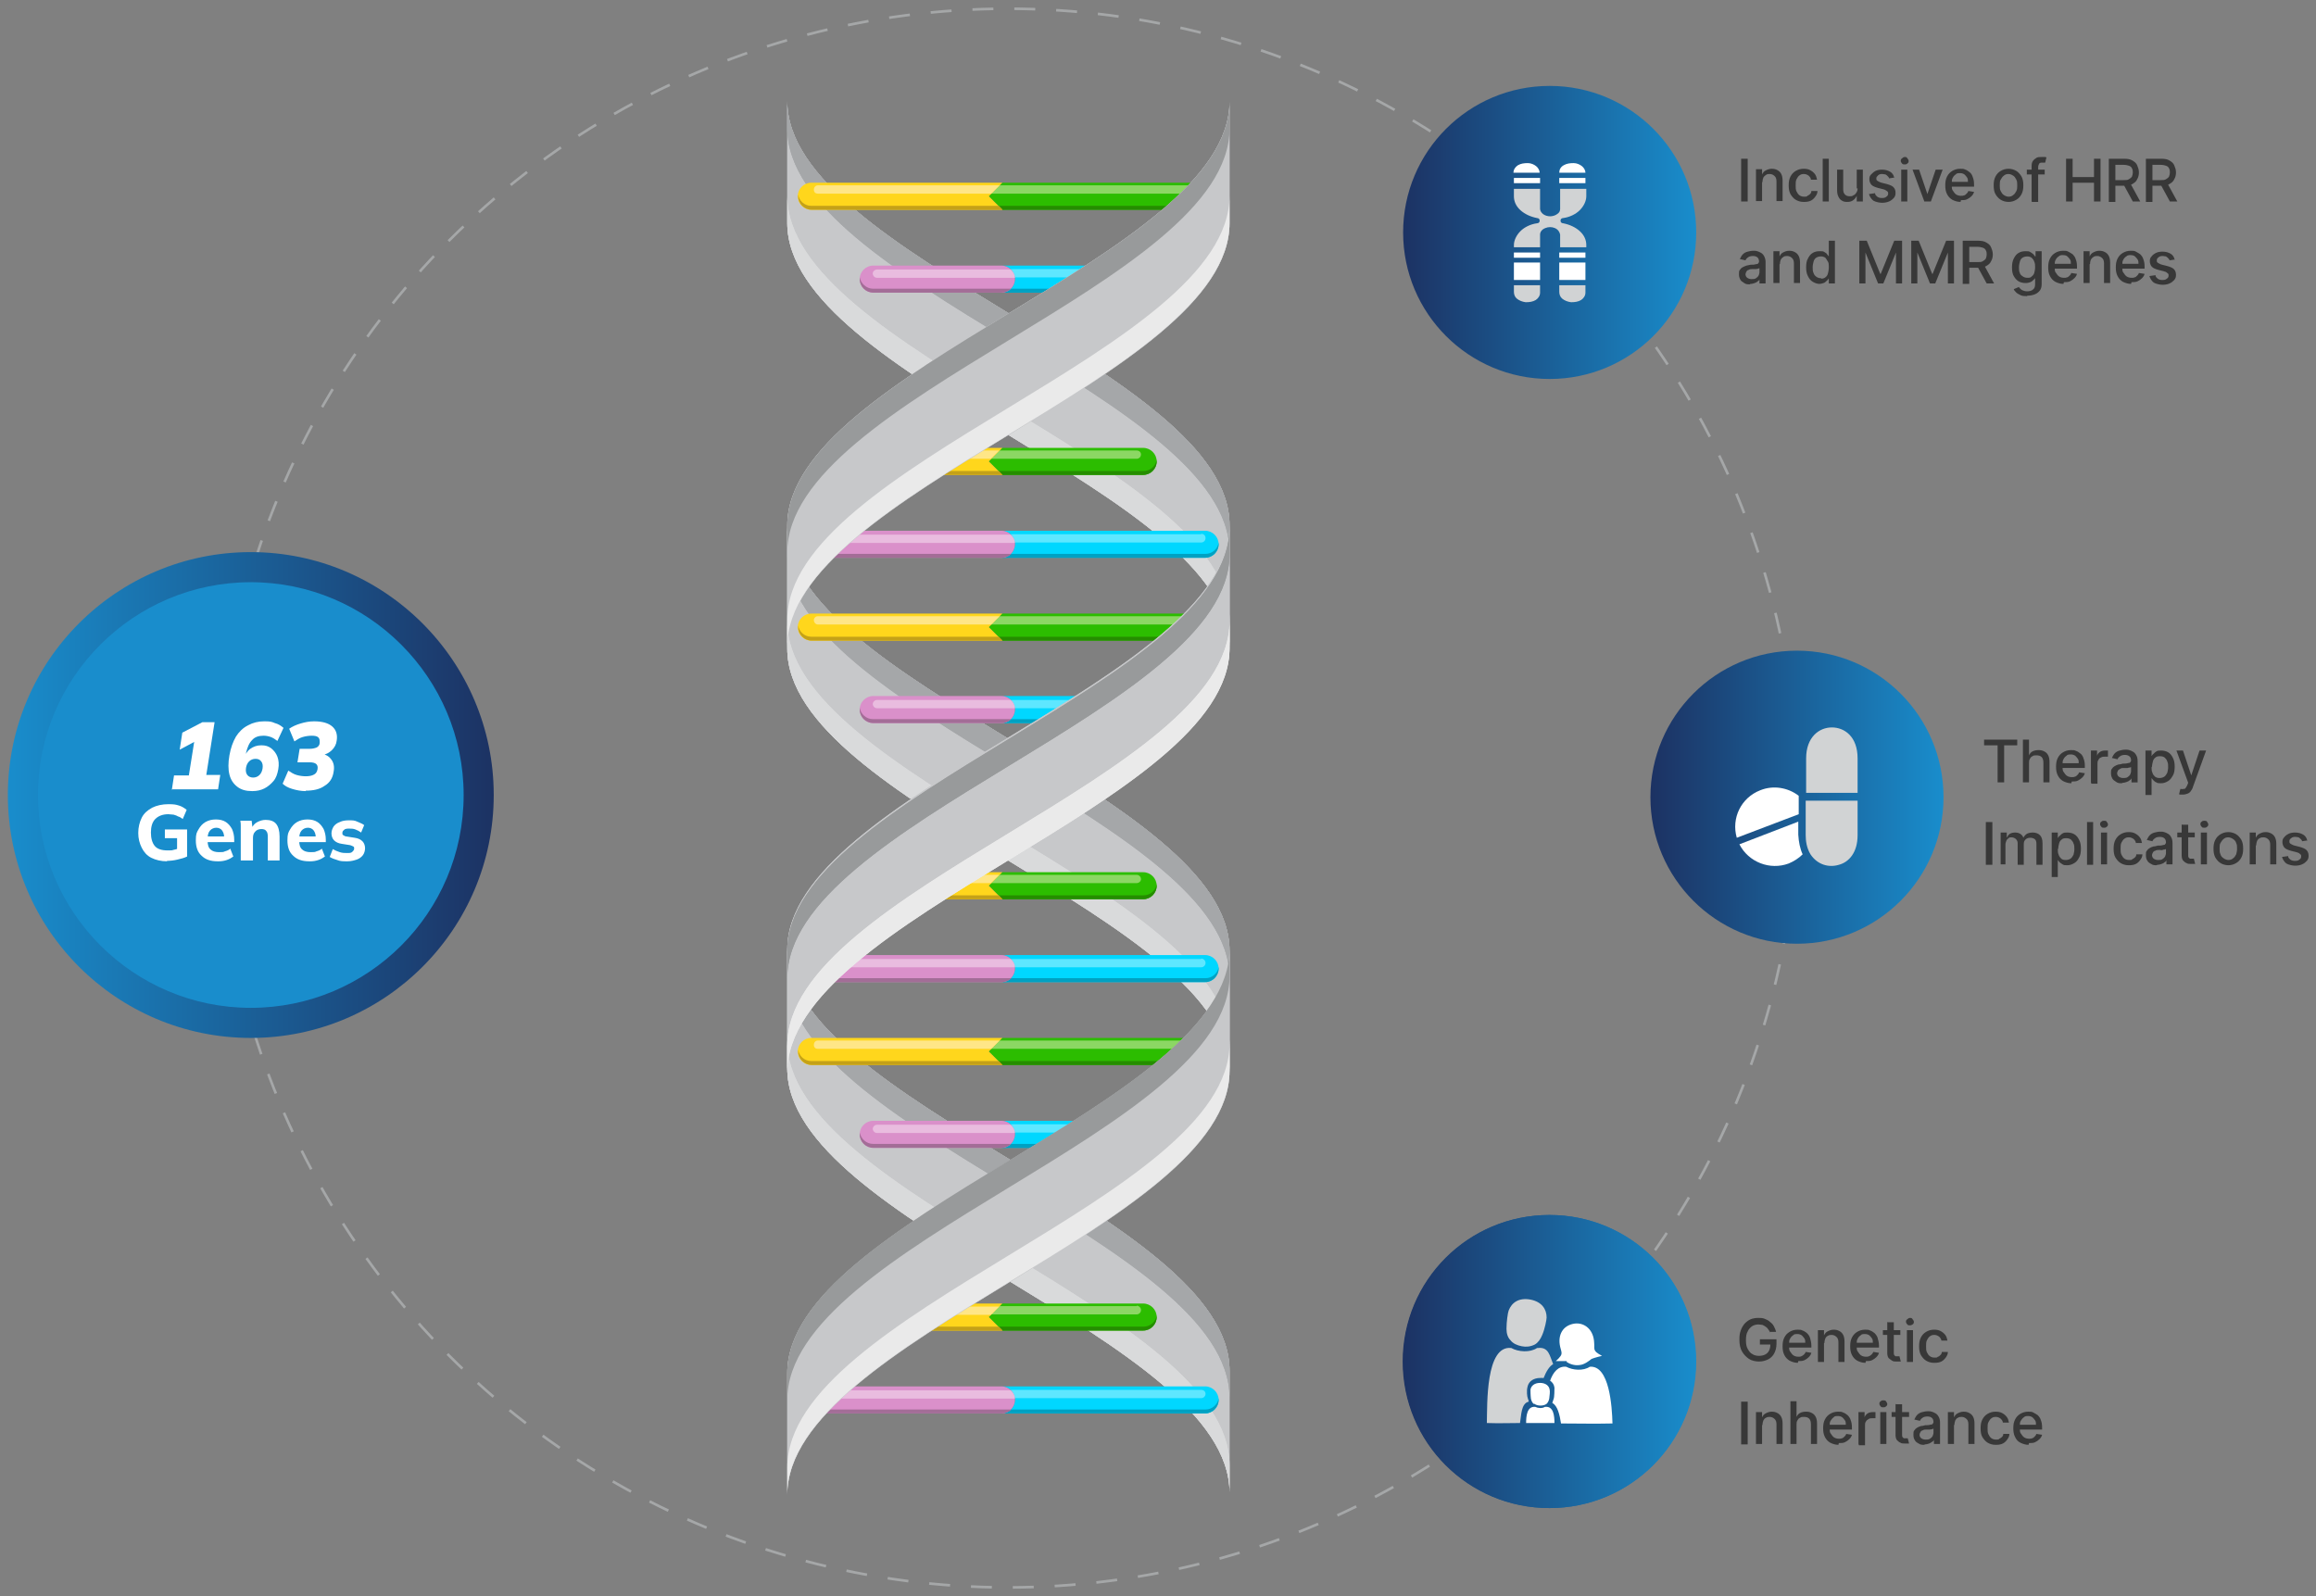 <svg xmlns="http://www.w3.org/2000/svg" xmlns:xlink="http://www.w3.org/1999/xlink" id="Layer_1" viewBox="0 0 531 366"><rect x="0" y="0" width="531" height="366" fill="#808080" stroke="none"/><defs><style>      .st0 {        fill: #989a9b;      }      .st1, .st2 {        fill-rule: evenodd;      }      .st1, .st3 {        fill: #fff;      }      .st4 {        fill: url(#linear-gradient2);      }      .st5 {        fill: url(#linear-gradient1);      }      .st6 {        fill: url(#linear-gradient3);      }      .st7 {        fill: #eaeaea;      }      .st8, .st2 {        fill: #d1d3d4;      }      .st9 {        fill: #5ee7ff;      }      .st10 {        fill: #e9bcdf;      }      .st11 {        fill: none;        stroke: #a5a7a8;        stroke-dasharray: 4.8 4.8;        stroke-miterlimit: 10;        stroke-width: .6px;      }      .st12 {        fill: url(#linear-gradient);      }      .st13 {        fill: #ffd61c;      }      .st14 {        fill: #00a1c2;      }      .st15 {        fill: #258d00;      }      .st16 {        fill: #198dcc;      }      .st17 {        clip-path: url(#clippath-11);      }      .st18 {        clip-path: url(#clippath-10);      }      .st19 {        clip-path: url(#clippath-1);      }      .st20 {        clip-path: url(#clippath-3);      }      .st21 {        clip-path: url(#clippath-4);      }      .st22 {        clip-path: url(#clippath-2);      }      .st23 {        clip-path: url(#clippath-7);      }      .st24 {        clip-path: url(#clippath-6);      }      .st25 {        clip-path: url(#clippath-9);      }      .st26 {        clip-path: url(#clippath-8);      }      .st27 {        clip-path: url(#clippath-5);      }      .st28 {        fill: #00d7ff;      }      .st29 {        fill: #c7c8ca;      }      .st30 {        fill: #ffe687;      }      .st31 {        fill: #d9dadb;      }      .st32 {        fill: #383838;      }      .st33 {        fill: #c4a118;      }      .st34 {        fill: #2cbd00;      }      .st35 {        fill: #a5a7a9;      }      .st36 {        fill: #da90ca;      }      .st37 {        fill: #a36d97;      }      .st38 {        clip-path: url(#clippath);      }      .st39 {        fill: #8cd764;      }    </style><linearGradient id="linear-gradient" x1="1.8" y1="182.3" x2="113.2" y2="182.3" gradientUnits="userSpaceOnUse"><stop offset="0" stop-color="#198dcc"></stop><stop offset="1" stop-color="#1c3263"></stop></linearGradient><linearGradient id="linear-gradient1" x1="321.7" y1="312.2" x2="388.8" y2="312.2" gradientUnits="userSpaceOnUse"><stop offset="0" stop-color="#1c3263"></stop><stop offset="1" stop-color="#198dcc"></stop></linearGradient><clipPath id="clippath"><path class="st29" d="M180.5,51.1c0,35.4,101.4,61.9,101.4,97.2v-27.9c0-35.4-101.4-61.8-101.4-97.2v27.9h0Z"></path></clipPath><clipPath id="clippath-1"><path class="st35" d="M180.5,29.4c0,35.4,101.4,61.9,101.4,97.2v-6.2c0-35.4-101.4-61.8-101.4-97.2v6.2h0Z"></path></clipPath><clipPath id="clippath-2"><path class="st31" d="M180.5,51.1c0,35.4,101.4,61.9,101.4,97.2v-6.2c0-35.4-101.4-61.8-101.4-97.2v6.2h0Z"></path></clipPath><clipPath id="clippath-3"><path class="st29" d="M180.5,148.7c0,35.4,101.4,61.9,101.4,97.2v-27.9c0-35.4-101.4-61.8-101.4-97.2v27.9h0Z"></path></clipPath><clipPath id="clippath-4"><path class="st35" d="M180.5,127c0,35.4,101.4,61.9,101.4,97.2v-6.2c0-35.4-101.4-61.8-101.4-97.2v6.2h0Z"></path></clipPath><clipPath id="clippath-5"><path class="st31" d="M180.5,148.7c0,35.4,101.4,61.9,101.4,97.2v-6.2c0-35.4-101.4-61.8-101.4-97.2v6.2h0Z"></path></clipPath><clipPath id="clippath-6"><path class="st29" d="M180.5,245c0,35.4,101.4,61.9,101.4,97.2v-27.9c0-35.4-101.4-61.8-101.4-97.2v27.9h0Z"></path></clipPath><clipPath id="clippath-7"><path class="st35" d="M180.5,223.3c0,35.4,101.4,61.9,101.4,97.2v-6.2c0-35.4-101.4-61.8-101.4-97.2v6.2h0Z"></path></clipPath><clipPath id="clippath-8"><path class="st31" d="M180.5,245c0,35.4,101.4,61.9,101.4,97.2v-6.2c0-35.4-101.4-61.8-101.4-97.2v6.2h0Z"></path></clipPath><clipPath id="clippath-9"><path class="st29" d="M180.5,217.7v27.9c0-35.4,101.4-61.9,101.4-97.2v-27.9c0,35.4-101.4,61.8-101.4,97.2Z"></path></clipPath><clipPath id="clippath-10"><path class="st29" d="M180.5,314.9v27.9c0-35.4,101.4-61.9,101.4-97.2v-27.9c0,35.4-101.4,61.8-101.4,97.2Z"></path></clipPath><clipPath id="clippath-11"><path class="st29" d="M180.5,120.5v27.9c0-35.4,101.4-61.9,101.4-97.2v-27.9c0,35.4-101.4,61.8-101.4,97.2Z"></path></clipPath><linearGradient id="linear-gradient2" y1="53.3" y2="53.3" xlink:href="#linear-gradient1"></linearGradient><linearGradient id="linear-gradient3" x1="378.5" y1="182.8" x2="445.6" y2="182.8" xlink:href="#linear-gradient1"></linearGradient></defs><g><path class="st32" d="M454.9,170.9v-1.3h7.6v1.3h-3v8.5h-1.5v-8.5h-3Z"></path><path class="st32" d="M465.2,175.1v4.3h-1.4v-9.8h1.4v3.6h0c.2-.4.4-.7.8-.9.4-.2.8-.3,1.4-.3s.9.1,1.3.3c.4.2.7.5.9.9.2.4.3.9.3,1.5v4.7h-1.4v-4.5c0-.5-.1-1-.4-1.3-.3-.3-.7-.4-1.2-.4s-.6,0-.9.2c-.3.1-.5.4-.6.6-.2.3-.2.6-.2,1Z"></path><path class="st32" d="M474.9,179.6c-.7,0-1.3-.2-1.9-.5-.5-.3-.9-.7-1.2-1.3s-.4-1.2-.4-2,.1-1.4.4-2,.7-1,1.2-1.3,1.1-.5,1.8-.5.8,0,1.2.2c.4.1.7.4,1,.6s.6.7.7,1.1c.2.5.3,1,.3,1.7v.5h-5.8v-1.1h4.4c0-.4,0-.7-.2-1-.2-.3-.4-.5-.6-.7-.3-.2-.6-.3-1-.3s-.8,0-1,.3c-.3.2-.5.4-.7.8-.2.3-.2.7-.2,1v.8c0,.5,0,.9.3,1.2.2.3.4.6.7.8s.7.3,1.1.3.5,0,.7-.1c.2,0,.4-.2.6-.4s.3-.3.4-.6l1.3.2c-.1.4-.3.7-.6,1s-.6.5-1,.7-.9.2-1.4.2Z"></path><path class="st32" d="M479.4,179.4v-7.3h1.4v1.2h0c.1-.4.4-.7.7-.9.3-.2.7-.3,1.2-.3s.2,0,.3,0c.1,0,.2,0,.3,0v1.4c0,0-.2,0-.3,0-.1,0-.3,0-.4,0-.3,0-.6,0-.9.2-.3.1-.5.3-.6.6-.2.2-.2.5-.2.9v4.5h-1.4Z"></path><path class="st32" d="M486.5,179.6c-.5,0-.9,0-1.3-.3s-.7-.4-.9-.8-.3-.7-.3-1.2,0-.8.2-1c.2-.3.4-.5.6-.6.3-.2.6-.3.9-.4.3,0,.7-.1,1-.2.4,0,.8,0,1.1-.1s.5,0,.6-.2.2-.2.2-.4h0c0-.4-.1-.8-.4-1s-.6-.3-1-.3-.9.1-1.1.3c-.3.2-.5.4-.6.7l-1.3-.3c.2-.4.4-.8.7-1.1s.7-.5,1.1-.6c.4-.1.8-.2,1.3-.2s.6,0,.9.1.6.2.9.4c.3.2.5.4.7.8.2.3.3.8.3,1.3v4.9h-1.4v-1h0c0,.2-.2.4-.4.5-.2.2-.4.3-.7.4s-.6.2-1,.2ZM486.8,178.4c.4,0,.7,0,1-.2.3-.2.5-.4.6-.6.1-.3.2-.5.2-.8v-.9c0,0-.1,0-.3.1-.1,0-.3,0-.5.1-.2,0-.4,0-.5,0-.2,0-.3,0-.4,0-.3,0-.5,0-.8.2s-.4.2-.5.4c-.1.2-.2.4-.2.6s.1.6.4.8c.3.2.6.3,1,.3Z"></path><path class="st32" d="M491.9,182.2v-10.1h1.4v1.2h.1c0-.2.2-.3.4-.5.2-.2.4-.4.6-.5.3-.2.6-.2,1.1-.2s1.1.1,1.6.4.8.7,1.1,1.3c.3.6.4,1.2.4,2s-.1,1.5-.4,2-.6,1-1.1,1.3c-.5.3-1,.5-1.6.5s-.8,0-1.1-.2c-.3-.1-.5-.3-.7-.5-.2-.2-.3-.4-.4-.5h0v3.9h-1.4ZM493.3,175.8c0,.5,0,1,.2,1.4.1.4.4.7.6.9.3.2.6.3,1,.3s.8-.1,1.1-.3c.3-.2.5-.5.7-.9.1-.4.2-.8.2-1.3s0-.9-.2-1.3c-.1-.4-.4-.7-.6-.9-.3-.2-.6-.3-1.1-.3s-.8.1-1,.3c-.3.2-.5.5-.6.9-.1.4-.2.8-.2,1.3Z"></path><path class="st32" d="M500.6,182.2c-.2,0-.4,0-.6,0-.2,0-.3,0-.4-.1l.3-1.2c.3,0,.5.1.7,0,.2,0,.4,0,.5-.2s.3-.4.4-.7l.2-.5-2.7-7.4h1.5l1.9,5.7h0l1.9-5.7h1.5l-3,8.3c-.1.4-.3.7-.5,1-.2.3-.5.5-.8.6-.3.1-.6.2-1,.2Z"></path><path class="st32" d="M456.8,188.5v9.8h-1.5v-9.8h1.5Z"></path><path class="st32" d="M458.7,198.2v-7.3h1.4v1.2h0c.2-.4.4-.7.7-.9.3-.2.8-.3,1.2-.3s.9.1,1.2.3c.3.2.6.5.7.9h0c.2-.4.5-.7.8-.9.4-.2.8-.3,1.4-.3s1.2.2,1.6.6c.4.4.6,1,.6,1.9v4.9h-1.4v-4.8c0-.5-.1-.9-.4-1.1-.3-.2-.6-.3-1-.3s-.8.1-1.1.4c-.3.3-.4.6-.4,1.1v4.7h-1.4v-4.9c0-.4-.1-.7-.4-1-.2-.2-.6-.4-1-.4s-.5,0-.7.2-.4.3-.5.6c-.1.3-.2.5-.2.9v4.5h-1.4Z"></path><path class="st32" d="M470.4,201v-10.1h1.4v1.2h.1c0-.2.2-.3.4-.5.2-.2.4-.4.6-.5.3-.2.6-.2,1.1-.2s1.1.1,1.6.4c.5.3.8.7,1.1,1.3s.4,1.2.4,2-.1,1.5-.4,2c-.3.6-.6,1-1.1,1.3s-1,.5-1.6.5-.8,0-1.1-.2-.5-.3-.7-.5c-.2-.2-.3-.4-.4-.5h0v3.9h-1.4ZM471.8,194.6c0,.5,0,1,.2,1.4.1.4.4.7.6.9s.6.3,1,.3.8-.1,1.1-.3c.3-.2.5-.5.7-.9.1-.4.2-.8.2-1.3s0-.9-.2-1.3c-.1-.4-.4-.7-.6-.9-.3-.2-.6-.3-1.1-.3s-.8.1-1,.3c-.3.2-.5.5-.6.9-.1.4-.2.8-.2,1.3Z"></path><path class="st32" d="M479.9,188.5v9.8h-1.4v-9.8h1.4Z"></path><path class="st32" d="M482.4,189.8c-.2,0-.5,0-.6-.2-.2-.2-.3-.4-.3-.6s0-.4.3-.6c.2-.2.4-.2.6-.2s.5,0,.6.2.3.4.3.6,0,.4-.3.6c-.2.2-.4.2-.6.2ZM481.7,198.2v-7.3h1.4v7.3h-1.4Z"></path><path class="st32" d="M488,198.4c-.7,0-1.3-.2-1.8-.5-.5-.3-.9-.8-1.2-1.3s-.4-1.2-.4-2,.1-1.4.4-2c.3-.6.7-1,1.2-1.3.5-.3,1.1-.5,1.8-.5s1.1.1,1.5.3.8.5,1.1.9.4.8.5,1.3h-1.4c0-.3-.2-.6-.5-.9-.3-.2-.6-.4-1.1-.4s-.7.1-1,.3-.5.5-.7.9c-.2.4-.2.8-.2,1.4s0,1,.2,1.4c.2.4.4.7.7.9.3.2.6.3,1.1.3s.5,0,.7-.2c.2-.1.4-.2.6-.4.2-.2.3-.4.3-.7h1.4c0,.5-.2.9-.5,1.3-.3.4-.6.7-1,.9-.4.2-.9.3-1.5.3Z"></path><path class="st32" d="M494.5,198.4c-.5,0-.9,0-1.3-.3-.4-.2-.7-.4-.9-.8-.2-.3-.3-.7-.3-1.2s0-.8.2-1c.2-.3.4-.5.6-.6.3-.2.6-.3.9-.4.3,0,.7-.1,1-.2.4,0,.8,0,1.1-.1s.5,0,.6-.2.2-.2.2-.4h0c0-.4-.1-.8-.4-1-.2-.2-.6-.3-1-.3s-.9.1-1.1.3c-.3.2-.5.4-.6.7l-1.3-.3c.2-.4.4-.8.7-1.1.3-.3.7-.5,1.1-.6.4-.1.8-.2,1.3-.2s.6,0,.9.1.6.2.9.4c.3.2.5.4.7.8.2.3.3.8.3,1.3v4.9h-1.4v-1h0c0,.2-.2.4-.4.5-.2.2-.4.3-.7.4-.3.1-.6.2-1,.2ZM494.8,197.2c.4,0,.7,0,1-.2.3-.2.5-.4.6-.6.1-.3.2-.5.2-.8v-.9c0,0-.1,0-.3.1-.1,0-.3,0-.5.1s-.4,0-.5,0-.3,0-.4,0c-.3,0-.5,0-.8.2-.2,0-.4.2-.5.4-.1.2-.2.4-.2.6s.1.6.4.8.6.3,1,.3Z"></path><path class="st32" d="M503.2,190.9v1.1h-4v-1.1h4ZM500.3,189.1h1.4v6.9c0,.3,0,.5.1.6,0,.1.2.2.3.3.1,0,.3,0,.4,0s.2,0,.3,0c0,0,.2,0,.2,0l.3,1.2c0,0-.2,0-.4,0s-.3,0-.6,0c-.4,0-.7,0-1-.2-.3-.1-.6-.4-.8-.6-.2-.3-.3-.7-.3-1.1v-7.2Z"></path><path class="st32" d="M505.4,189.8c-.2,0-.5,0-.6-.2-.2-.2-.3-.4-.3-.6s0-.4.3-.6c.2-.2.4-.2.6-.2s.5,0,.6.2.3.4.3.6,0,.4-.3.6c-.2.2-.4.2-.6.2ZM504.6,198.2v-7.3h1.4v7.3h-1.4Z"></path><path class="st32" d="M510.9,198.4c-.7,0-1.3-.2-1.8-.5-.5-.3-.9-.8-1.2-1.3-.3-.6-.4-1.2-.4-2s.1-1.4.4-2c.3-.6.7-1,1.2-1.3s1.1-.5,1.8-.5,1.3.2,1.8.5.9.8,1.2,1.3c.3.6.4,1.2.4,2s-.1,1.4-.4,2c-.3.6-.7,1-1.2,1.3-.5.3-1.1.5-1.8.5ZM510.9,197.2c.4,0,.8-.1,1.1-.4.3-.2.5-.5.7-.9.1-.4.2-.8.2-1.3s0-.9-.2-1.3c-.1-.4-.4-.7-.7-.9-.3-.2-.7-.4-1.1-.4s-.8.1-1.1.4c-.3.2-.5.6-.7.9s-.2.8-.2,1.3,0,.9.2,1.3c.1.4.4.7.7.9s.7.4,1.1.4Z"></path><path class="st32" d="M517.2,193.9v4.3h-1.4v-7.3h1.4v1.2h0c.2-.4.4-.7.8-.9s.8-.4,1.4-.4.9.1,1.3.3c.4.2.7.5.9.9.2.4.3.9.3,1.5v4.7h-1.4v-4.5c0-.5-.1-.9-.4-1.2-.3-.3-.7-.5-1.1-.5s-.6,0-.9.2c-.3.1-.5.4-.6.6-.1.3-.2.6-.2,1Z"></path><path class="st32" d="M529.1,192.7l-1.3.2c0-.2-.1-.3-.3-.5-.1-.1-.3-.3-.5-.4-.2,0-.4-.1-.7-.1s-.7,0-1,.3c-.3.2-.4.4-.4.7s0,.4.3.6c.2.1.5.3.9.4l1.2.3c.7.2,1.2.4,1.5.7.3.3.5.7.5,1.3s-.1.8-.4,1.2c-.3.3-.6.6-1.1.8-.4.2-1,.3-1.6.3s-1.5-.2-2-.5c-.5-.4-.8-.9-1-1.5l1.4-.2c0,.4.3.6.5.8.3.2.6.3,1,.3s.8,0,1.1-.3c.3-.2.4-.4.4-.7s0-.4-.3-.6c-.2-.2-.4-.3-.8-.4l-1.2-.3c-.7-.2-1.2-.4-1.5-.7-.3-.3-.5-.8-.5-1.3s.1-.8.4-1.1c.2-.3.6-.6,1-.8.4-.2.9-.3,1.5-.3.8,0,1.4.2,1.9.5.5.3.8.8.9,1.4Z"></path></g><g><path class="st32" d="M400.7,36.4v9.8h-1.5v-9.8h1.5Z"></path><path class="st32" d="M404,41.8v4.3h-1.4v-7.3h1.4v1.2h0c.2-.4.4-.7.8-.9.4-.2.8-.4,1.4-.4s.9.1,1.3.3c.4.2.7.5.9.9.2.4.3.9.3,1.5v4.7h-1.4v-4.5c0-.5-.1-.9-.4-1.2s-.7-.5-1.1-.5-.6,0-.9.2-.5.4-.6.6-.2.6-.2,1Z"></path><path class="st32" d="M413.5,46.3c-.7,0-1.3-.2-1.8-.5-.5-.3-.9-.8-1.2-1.3-.3-.6-.4-1.2-.4-2s.1-1.4.4-2c.3-.6.7-1,1.2-1.3.5-.3,1.1-.5,1.8-.5s1.1.1,1.5.3.8.5,1.1.9c.3.4.4.8.5,1.3h-1.4c0-.3-.2-.6-.5-.9-.3-.2-.6-.4-1.1-.4s-.7.1-1,.3c-.3.2-.5.5-.7.9-.2.4-.2.8-.2,1.4s0,1,.2,1.4c.2.4.4.7.7.9.3.2.6.3,1.1.3s.5,0,.7-.2c.2-.1.4-.2.6-.4.2-.2.3-.4.3-.7h1.4c0,.5-.2.9-.5,1.3-.3.4-.6.7-1,.9-.4.2-.9.3-1.5.3Z"></path><path class="st32" d="M419.3,36.4v9.8h-1.4v-9.8h1.4Z"></path><path class="st32" d="M425.7,43.2v-4.3h1.4v7.3h-1.4v-1.3h0c-.2.4-.4.7-.8,1-.4.3-.8.4-1.4.4s-.9-.1-1.2-.3c-.4-.2-.6-.5-.8-.9s-.3-.9-.3-1.5v-4.7h1.4v4.5c0,.5.1.9.4,1.2.3.3.6.4,1.1.4s.5,0,.8-.2c.3-.1.5-.3.7-.6.2-.3.3-.6.3-1Z"></path><path class="st32" d="M434.4,40.7l-1.3.2c0-.2-.1-.3-.3-.5s-.3-.3-.5-.4c-.2,0-.4-.1-.7-.1s-.7,0-1,.3-.4.4-.4.7,0,.4.3.6c.2.1.5.3.9.4l1.2.3c.7.2,1.2.4,1.5.7.3.3.5.7.5,1.3s-.1.8-.4,1.2c-.3.3-.6.6-1.1.8-.5.2-1,.3-1.6.3s-1.5-.2-2-.5c-.5-.4-.8-.9-1-1.5l1.4-.2c0,.4.3.6.5.8.3.2.6.3,1,.3s.8,0,1.1-.3c.3-.2.4-.4.4-.7s0-.4-.3-.6-.4-.3-.8-.4l-1.2-.3c-.7-.2-1.2-.4-1.5-.7-.3-.3-.5-.8-.5-1.3s.1-.8.4-1.1.6-.6,1-.8c.4-.2.9-.3,1.5-.3.8,0,1.4.2,1.9.5.5.3.8.8.9,1.4Z"></path><path class="st32" d="M436.7,37.7c-.2,0-.5,0-.6-.2-.2-.2-.3-.4-.3-.6s0-.4.3-.6c.2-.2.4-.3.6-.3s.5,0,.6.3c.2.2.3.4.3.6s0,.4-.3.6c-.2.2-.4.2-.6.2ZM435.9,46.2v-7.3h1.4v7.3h-1.4Z"></path><path class="st32" d="M445.4,38.9l-2.7,7.3h-1.5l-2.7-7.3h1.5l1.9,5.6h0l1.9-5.6h1.5Z"></path><path class="st32" d="M449.5,46.3c-.7,0-1.3-.2-1.9-.5-.5-.3-.9-.7-1.2-1.3s-.4-1.2-.4-2,.1-1.4.4-2,.7-1,1.2-1.3,1.1-.5,1.8-.5.8,0,1.2.2c.4.1.7.4,1,.6s.6.7.7,1.1c.2.5.3,1,.3,1.7v.5h-5.8v-1.1h4.4c0-.4,0-.7-.2-1-.2-.3-.4-.5-.6-.7-.3-.2-.6-.3-1-.3s-.8,0-1,.3c-.3.2-.5.4-.7.8-.2.3-.2.7-.2,1v.8c0,.5,0,.9.3,1.2.2.3.4.6.7.8s.7.3,1.1.3.5,0,.7-.1c.2,0,.4-.2.6-.4s.3-.3.4-.6l1.3.2c-.1.4-.3.7-.6,1s-.6.5-1,.7-.9.2-1.4.2Z"></path><path class="st32" d="M460.5,46.3c-.7,0-1.3-.2-1.8-.5-.5-.3-.9-.8-1.2-1.3s-.4-1.2-.4-2,.1-1.4.4-2c.3-.6.7-1,1.2-1.3.5-.3,1.1-.5,1.8-.5s1.3.2,1.8.5c.5.3.9.8,1.2,1.3.3.6.4,1.2.4,2s-.1,1.4-.4,2c-.3.6-.7,1-1.2,1.3-.5.3-1.1.5-1.8.5ZM460.5,45.1c.4,0,.8-.1,1.1-.4.3-.2.5-.5.7-.9s.2-.8.2-1.3,0-.9-.2-1.3-.4-.7-.7-.9c-.3-.2-.7-.4-1.1-.4s-.8.1-1.1.4c-.3.2-.5.6-.7.9s-.2.8-.2,1.3,0,.9.2,1.3.4.7.7.9.7.4,1.1.4Z"></path><path class="st32" d="M468.8,38.9v1.1h-4.1v-1.1h4.1ZM465.8,46.2v-8.2c0-.5.1-.8.3-1.1.2-.3.5-.5.8-.7s.7-.2,1.1-.2.5,0,.7,0c.2,0,.4,0,.5.1l-.3,1.2c0,0-.2,0-.3,0-.1,0-.2,0-.4,0-.3,0-.6,0-.7.3-.1.2-.2.4-.2.7v8h-1.4Z"></path><path class="st32" d="M473.7,46.2v-9.8h1.5v4.2h4.9v-4.2h1.5v9.8h-1.5v-4.3h-4.9v4.3h-1.5Z"></path><path class="st32" d="M483.5,46.2v-9.8h3.5c.8,0,1.4.1,1.9.4.5.3.9.6,1.1,1.1.2.5.4,1,.4,1.6s-.1,1.1-.4,1.6c-.2.5-.6.8-1.1,1.1-.5.3-1.1.4-1.9.4h-2.6v-1.3h2.5c.5,0,.9,0,1.2-.2s.5-.3.7-.6c.1-.3.2-.6.2-.9s0-.7-.2-1c-.1-.3-.4-.5-.7-.6s-.7-.2-1.2-.2h-1.9v8.5h-1.5ZM488.3,41.8l2.4,4.4h-1.7l-2.4-4.4h1.6Z"></path><path class="st32" d="M492,46.2v-9.8h3.5c.8,0,1.4.1,1.9.4.5.3.9.6,1.1,1.1.2.5.4,1,.4,1.6s-.1,1.1-.4,1.6c-.2.5-.6.8-1.1,1.1-.5.3-1.1.4-1.9.4h-2.6v-1.3h2.5c.5,0,.9,0,1.2-.2s.5-.3.7-.6c.1-.3.2-.6.2-.9s0-.7-.2-1c-.1-.3-.4-.5-.7-.6s-.7-.2-1.2-.2h-1.9v8.5h-1.5ZM496.8,41.8l2.4,4.4h-1.7l-2.4-4.4h1.6Z"></path><path class="st32" d="M401.2,65.2c-.5,0-.9,0-1.3-.3s-.7-.4-.9-.8-.3-.7-.3-1.2,0-.8.2-1c.2-.3.4-.5.6-.6s.6-.3.9-.4.7-.1,1-.2c.4,0,.8,0,1.1-.1s.5,0,.6-.2.2-.2.2-.4h0c0-.4-.1-.8-.4-1-.2-.2-.6-.3-1-.3s-.9.1-1.1.3c-.3.2-.5.4-.6.7l-1.3-.3c.2-.4.4-.8.7-1.1.3-.3.7-.5,1.1-.6.4-.1.8-.2,1.3-.2s.6,0,.9.1.6.2.9.4.5.4.7.8.3.8.3,1.3v4.9h-1.4v-1h0c0,.2-.2.4-.4.5-.2.2-.4.3-.7.4-.3.1-.6.2-1,.2ZM401.6,64c.4,0,.7,0,1-.2s.5-.4.6-.6c.1-.3.2-.5.2-.8v-.9c0,0-.1,0-.3.1s-.3,0-.5.1c-.2,0-.4,0-.5,0-.2,0-.3,0-.4,0-.3,0-.5,0-.8.2-.2,0-.4.2-.5.4-.1.2-.2.4-.2.6s.1.6.4.8c.3.2.6.3,1,.3Z"></path><path class="st32" d="M408,60.6v4.3h-1.4v-7.3h1.4v1.2h0c.2-.4.4-.7.8-.9.4-.2.8-.4,1.4-.4s.9.1,1.3.3c.4.2.7.5.9.9.2.4.3.9.3,1.5v4.7h-1.4v-4.5c0-.5-.1-.9-.4-1.2s-.7-.5-1.1-.5-.6,0-.9.2-.5.4-.6.6-.2.6-.2,1Z"></path><path class="st32" d="M417.2,65.1c-.6,0-1.1-.2-1.6-.5-.5-.3-.8-.7-1.1-1.3s-.4-1.2-.4-2,.1-1.5.4-2c.3-.6.6-1,1.1-1.3.5-.3,1-.4,1.6-.4s.8,0,1.1.2c.3.2.5.3.6.5.2.2.3.4.4.5h0v-3.6h1.4v9.8h-1.4v-1.1h-.1c0,.2-.2.3-.4.5-.2.2-.4.4-.7.5-.3.1-.6.2-1.1.2ZM417.5,63.9c.4,0,.8-.1,1-.3.3-.2.5-.5.6-.9.1-.4.2-.8.2-1.4s0-1-.2-1.3-.4-.7-.6-.9c-.3-.2-.6-.3-1-.3s-.8.1-1.1.3-.5.5-.6.9c-.1.4-.2.8-.2,1.3s0,.9.2,1.3c.1.4.4.7.7.9.3.2.6.3,1.1.3Z"></path><path class="st32" d="M426.2,55.2h1.8l3.1,7.6h.1l3.1-7.6h1.8v9.8h-1.4v-7.1h0l-2.9,7.1h-1.2l-2.9-7.1h0v7.1h-1.4v-9.8Z"></path><path class="st32" d="M438.1,55.2h1.8l3.1,7.6h.1l3.1-7.6h1.8v9.8h-1.4v-7.1h0l-2.9,7.1h-1.2l-2.9-7.1h0v7.1h-1.4v-9.8Z"></path><path class="st32" d="M450,65v-9.8h3.5c.8,0,1.4.1,1.9.4.5.3.9.6,1.1,1.1.2.5.4,1,.4,1.6s-.1,1.1-.4,1.6c-.2.5-.6.8-1.1,1.1-.5.3-1.1.4-1.9.4h-2.6v-1.3h2.5c.5,0,.9,0,1.2-.2s.5-.3.7-.6c.1-.3.2-.6.2-.9s0-.7-.2-1c-.1-.3-.4-.5-.7-.6s-.7-.2-1.2-.2h-1.9v8.5h-1.5ZM454.8,60.6l2.4,4.4h-1.7l-2.4-4.4h1.6Z"></path><path class="st32" d="M464.8,67.9c-.6,0-1.1,0-1.5-.2-.4-.2-.8-.4-1-.6-.3-.3-.5-.5-.6-.8l1.2-.5c0,.1.2.3.3.4s.3.3.6.4c.2.1.6.2,1,.2s1-.1,1.3-.4c.4-.3.5-.7.5-1.3v-1.4h0c0,.2-.2.3-.4.5-.2.2-.4.4-.7.5s-.6.2-1.1.2-1.1-.1-1.6-.4c-.5-.3-.8-.7-1.1-1.2-.3-.5-.4-1.2-.4-2s.1-1.4.4-2,.6-1,1.1-1.3c.5-.3,1-.4,1.6-.4s.8,0,1.1.2c.3.2.5.3.7.5s.3.4.4.5h.1v-1.2h1.4v7.5c0,.6-.1,1.1-.4,1.5-.3.4-.7.7-1.2.9-.5.2-1.1.3-1.7.3ZM464.8,63.7c.4,0,.8,0,1-.3.3-.2.5-.5.6-.8.1-.4.2-.8.2-1.3s0-.9-.2-1.3c-.1-.4-.4-.7-.6-.9-.3-.2-.6-.3-1-.3s-.8.1-1.1.3c-.3.2-.5.5-.6.9s-.2.8-.2,1.3,0,.9.2,1.3c.1.4.4.6.7.8.3.2.6.3,1.1.3Z"></path><path class="st32" d="M473.1,65.1c-.7,0-1.3-.2-1.9-.5-.5-.3-.9-.7-1.2-1.3-.3-.6-.4-1.2-.4-2s.1-1.4.4-2c.3-.6.7-1,1.2-1.3.5-.3,1.1-.5,1.8-.5s.8,0,1.2.2.7.4,1,.6c.3.3.6.7.7,1.1.2.5.3,1,.3,1.7v.5h-5.8v-1.1h4.4c0-.4,0-.7-.2-1-.2-.3-.4-.5-.6-.7s-.6-.3-1-.3-.7,0-1,.3c-.3.2-.5.4-.7.8-.2.3-.2.7-.2,1v.8c0,.5,0,.9.3,1.2.2.3.4.6.7.8s.7.3,1.1.3.5,0,.7-.1c.2,0,.4-.2.6-.4s.3-.3.4-.6l1.3.2c-.1.4-.3.7-.6,1s-.6.5-1,.7-.9.2-1.4.2Z"></path><path class="st32" d="M479.1,60.6v4.3h-1.4v-7.3h1.4v1.2h0c.2-.4.4-.7.8-.9.4-.2.8-.4,1.4-.4s.9.1,1.3.3c.4.2.7.5.9.9.2.4.3.9.3,1.5v4.7h-1.4v-4.5c0-.5-.1-.9-.4-1.2s-.7-.5-1.1-.5-.6,0-.9.2-.5.4-.6.6-.2.6-.2,1Z"></path><path class="st32" d="M488.6,65.1c-.7,0-1.3-.2-1.9-.5-.5-.3-.9-.7-1.2-1.3-.3-.6-.4-1.2-.4-2s.1-1.4.4-2c.3-.6.7-1,1.2-1.3.5-.3,1.1-.5,1.8-.5s.8,0,1.2.2.7.4,1,.6c.3.3.6.7.7,1.1.2.5.3,1,.3,1.7v.5h-5.8v-1.1h4.4c0-.4,0-.7-.2-1-.2-.3-.4-.5-.6-.7s-.6-.3-1-.3-.7,0-1,.3c-.3.2-.5.4-.7.8-.2.3-.2.7-.2,1v.8c0,.5,0,.9.3,1.2.2.3.4.6.7.8s.7.3,1.1.3.5,0,.7-.1c.2,0,.4-.2.6-.4s.3-.3.4-.6l1.3.2c-.1.4-.3.7-.6,1s-.6.5-1,.7-.9.2-1.4.2Z"></path><path class="st32" d="M498.7,59.5l-1.3.2c0-.2-.1-.3-.3-.5-.1-.1-.3-.3-.5-.4-.2,0-.4-.1-.7-.1s-.7,0-1,.3c-.3.2-.4.4-.4.7s0,.4.3.6c.2.1.5.3.9.4l1.2.3c.7.2,1.2.4,1.5.7.3.3.5.7.5,1.3s-.1.8-.4,1.2c-.3.3-.6.6-1.1.8-.4.2-1,.3-1.6.3s-1.5-.2-2-.5c-.5-.4-.8-.9-1-1.5l1.4-.2c0,.4.3.6.5.8.3.2.6.3,1,.3s.8,0,1.1-.3c.3-.2.4-.4.4-.7s0-.4-.3-.6c-.2-.2-.4-.3-.8-.4l-1.2-.3c-.7-.2-1.2-.4-1.5-.7s-.5-.8-.5-1.3.1-.8.4-1.1c.2-.3.6-.6,1-.8.4-.2.9-.3,1.5-.3.8,0,1.4.2,1.9.5.5.3.8.8.9,1.4Z"></path></g><g><path class="st32" d="M405.8,305.6c0-.3-.2-.5-.4-.8s-.3-.4-.6-.6-.5-.3-.7-.4c-.3,0-.6-.1-.9-.1-.5,0-1,.1-1.5.4-.4.3-.8.7-1,1.2-.3.5-.4,1.2-.4,2s.1,1.5.4,2,.6,1,1.1,1.2c.4.3,1,.4,1.5.4s1-.1,1.4-.3.7-.5.9-.9.3-.9.3-1.4h.4c0,0-2.8,0-2.8,0v-1.2h3.8v1.1c0,.8-.2,1.5-.5,2.1-.3.6-.8,1.1-1.4,1.4-.6.3-1.3.5-2.1.5s-1.7-.2-2.3-.6-1.2-1-1.6-1.7c-.4-.7-.6-1.6-.6-2.7s.1-1.5.3-2.1c.2-.6.5-1.1.9-1.6.4-.4.9-.8,1.4-1,.5-.2,1.1-.3,1.7-.3s1,0,1.5.2c.5.2.9.4,1.2.7.4.3.7.6.9,1,.2.4.4.8.5,1.3h-1.5Z"></path><path class="st32" d="M412.2,312.5c-.7,0-1.3-.2-1.9-.5-.5-.3-.9-.7-1.2-1.3s-.4-1.2-.4-2,.1-1.4.4-2,.7-1,1.2-1.3,1.1-.5,1.8-.5.8,0,1.2.2c.4.1.7.4,1,.6.3.3.6.7.7,1.1s.3,1,.3,1.7v.5h-5.8v-1.1h4.4c0-.4,0-.7-.2-1-.2-.3-.4-.5-.6-.7-.3-.2-.6-.3-1-.3s-.8,0-1,.3c-.3.2-.5.4-.7.8-.2.3-.2.7-.2,1v.8c0,.5,0,.9.3,1.2.2.3.4.6.7.8s.7.3,1.1.3.5,0,.7-.1.4-.2.6-.4c.2-.2.3-.3.4-.6l1.3.2c-.1.4-.3.7-.6,1-.3.3-.6.5-1,.7-.4.2-.9.2-1.4.2Z"></path><path class="st32" d="M418.2,308v4.3h-1.4v-7.3h1.4v1.2h0c.2-.4.4-.7.8-.9.4-.2.8-.4,1.4-.4s.9.1,1.3.3c.4.2.7.5.9.9s.3.9.3,1.5v4.7h-1.4v-4.5c0-.5-.1-.9-.4-1.2-.3-.3-.7-.5-1.1-.5s-.6,0-.9.2c-.3.1-.5.4-.6.6-.1.3-.2.6-.2,1Z"></path><path class="st32" d="M427.7,312.5c-.7,0-1.3-.2-1.9-.5-.5-.3-.9-.7-1.2-1.3s-.4-1.2-.4-2,.1-1.4.4-2,.7-1,1.2-1.3,1.1-.5,1.8-.5.8,0,1.2.2c.4.1.7.4,1,.6.3.3.6.7.7,1.1s.3,1,.3,1.7v.5h-5.8v-1.1h4.4c0-.4,0-.7-.2-1-.2-.3-.4-.5-.6-.7-.3-.2-.6-.3-1-.3s-.8,0-1,.3c-.3.2-.5.4-.7.8-.2.3-.2.7-.2,1v.8c0,.5,0,.9.3,1.2.2.3.4.6.7.8s.7.3,1.1.3.5,0,.7-.1.4-.2.6-.4c.2-.2.3-.3.4-.6l1.3.2c-.1.4-.3.7-.6,1-.3.3-.6.5-1,.7-.4.2-.9.2-1.4.2Z"></path><path class="st32" d="M435.7,305v1.1h-4v-1.1h4ZM432.8,303.2h1.4v6.9c0,.3,0,.5.1.6,0,.1.2.2.3.3.1,0,.3,0,.4,0s.2,0,.3,0c0,0,.2,0,.2,0l.3,1.2c0,0-.2,0-.4,0s-.3,0-.6,0c-.4,0-.7,0-1-.2s-.6-.4-.8-.6c-.2-.3-.3-.7-.3-1.1v-7.2Z"></path><path class="st32" d="M437.9,303.9c-.2,0-.5,0-.6-.2-.2-.2-.3-.4-.3-.6s0-.4.3-.6c.2-.2.4-.3.6-.3s.5,0,.6.3c.2.2.3.4.3.6s0,.4-.3.6-.4.2-.6.2ZM437.2,312.3v-7.3h1.4v7.3h-1.4Z"></path><path class="st32" d="M443.4,312.5c-.7,0-1.3-.2-1.8-.5-.5-.3-.9-.8-1.2-1.3-.3-.6-.4-1.2-.4-2s.1-1.4.4-2c.3-.6.7-1,1.2-1.3.5-.3,1.1-.5,1.8-.5s1.1.1,1.5.3.8.5,1.1.9c.3.4.4.8.5,1.3h-1.4c0-.3-.2-.6-.5-.9-.3-.2-.6-.4-1.1-.4s-.7.1-1,.3c-.3.2-.5.5-.7.9-.2.4-.2.8-.2,1.4s0,1,.2,1.4.4.7.7.9c.3.2.6.3,1.1.3s.5,0,.7-.2c.2,0,.4-.2.6-.4.2-.2.3-.4.3-.7h1.4c0,.5-.2.9-.5,1.3-.3.4-.6.7-1,.9-.4.2-.9.3-1.5.3Z"></path><path class="st32" d="M400.7,321.4v9.8h-1.5v-9.8h1.5Z"></path><path class="st32" d="M404,326.8v4.3h-1.4v-7.3h1.4v1.2h0c.2-.4.4-.7.8-.9s.8-.4,1.4-.4.9.1,1.3.3c.4.2.7.5.9.9.2.4.3.9.3,1.5v4.7h-1.4v-4.5c0-.5-.1-.9-.4-1.2-.3-.3-.7-.5-1.1-.5s-.6,0-.9.2c-.3.1-.5.4-.6.6-.1.3-.2.6-.2,1Z"></path><path class="st32" d="M411.9,326.8v4.3h-1.4v-9.8h1.4v3.6h0c.2-.4.4-.7.8-.9.4-.2.8-.3,1.4-.3s.9.1,1.3.3.7.5.9.9c.2.4.3.9.3,1.5v4.7h-1.4v-4.5c0-.5-.1-1-.4-1.3-.3-.3-.7-.4-1.2-.4s-.6,0-.9.2c-.3.1-.5.4-.6.6-.2.3-.2.6-.2,1Z"></path><path class="st32" d="M421.5,331.3c-.7,0-1.3-.2-1.9-.5-.5-.3-.9-.7-1.2-1.3s-.4-1.2-.4-2,.1-1.4.4-2,.7-1,1.2-1.3,1.1-.5,1.8-.5.8,0,1.2.2c.4.1.7.4,1,.6.3.3.6.7.7,1.1.2.5.3,1,.3,1.7v.5h-5.8v-1.1h4.4c0-.4,0-.7-.2-1-.2-.3-.4-.5-.6-.7-.3-.2-.6-.3-1-.3s-.8,0-1,.3c-.3.2-.5.5-.7.8-.2.3-.2.7-.2,1v.8c0,.5,0,.9.3,1.2.2.3.4.6.7.8s.7.3,1.1.3.5,0,.7-.1c.2,0,.4-.2.6-.4.2-.2.3-.3.4-.6l1.3.2c-.1.4-.3.7-.6,1-.3.3-.6.5-1,.7-.4.2-.9.2-1.4.2Z"></path><path class="st32" d="M426.1,331.1v-7.3h1.4v1.2h0c.1-.4.4-.7.7-.9.3-.2.7-.3,1.2-.3s.2,0,.3,0c.1,0,.2,0,.3,0v1.4c0,0-.2,0-.3,0-.1,0-.3,0-.4,0-.3,0-.6,0-.9.2s-.5.3-.6.6c-.2.2-.2.5-.2.9v4.5h-1.4Z"></path><path class="st32" d="M431.8,322.7c-.2,0-.5,0-.6-.2-.2-.2-.3-.4-.3-.6s0-.4.3-.6c.2-.2.4-.2.6-.2s.5,0,.6.2.3.4.3.6,0,.4-.3.6c-.2.2-.4.2-.6.2ZM431.1,331.1v-7.3h1.4v7.3h-1.4Z"></path><path class="st32" d="M437.7,323.8v1.1h-4v-1.1h4ZM434.7,322h1.4v6.9c0,.3,0,.5.1.6,0,.1.2.2.3.3.1,0,.3,0,.4,0s.2,0,.3,0,.2,0,.2,0l.3,1.2c0,0-.2,0-.4,0-.2,0-.3,0-.6,0-.4,0-.7,0-1-.2-.3-.1-.6-.4-.8-.6-.2-.3-.3-.7-.3-1.1v-7.2Z"></path><path class="st32" d="M441.2,331.3c-.5,0-.9,0-1.3-.3-.4-.2-.7-.4-.9-.8-.2-.3-.3-.7-.3-1.2s0-.8.2-1c.2-.3.4-.5.6-.6.3-.2.6-.3.9-.4.3,0,.7-.1,1-.2.4,0,.8,0,1.1-.1s.5,0,.6-.2.2-.2.2-.4h0c0-.4-.1-.8-.4-1-.2-.2-.6-.3-1-.3s-.9.1-1.1.3c-.3.2-.5.4-.6.7l-1.3-.3c.2-.4.4-.8.7-1.1.3-.3.7-.5,1.1-.6.4-.1.8-.2,1.3-.2s.6,0,.9.1.6.2.9.4c.3.2.5.4.7.8.2.3.3.8.3,1.3v4.9h-1.4v-1h0c0,.2-.2.4-.4.5s-.4.3-.7.4c-.3.1-.6.2-1,.2ZM441.5,330.1c.4,0,.7,0,1-.2.3-.2.5-.4.6-.6.1-.3.2-.5.2-.8v-.9c0,0-.1,0-.3.1s-.3,0-.5.1c-.2,0-.4,0-.5,0s-.3,0-.4,0c-.3,0-.5,0-.8.2-.2,0-.4.2-.5.4-.1.2-.2.4-.2.6s.1.6.4.8.6.3,1,.3Z"></path><path class="st32" d="M448,326.8v4.3h-1.4v-7.3h1.4v1.2h0c.2-.4.4-.7.8-.9.4-.2.8-.4,1.4-.4s.9.1,1.3.3c.4.2.7.5.9.9s.3.9.3,1.5v4.7h-1.4v-4.5c0-.5-.1-.9-.4-1.2-.3-.3-.7-.5-1.1-.5s-.6,0-.9.2c-.3.1-.5.4-.6.6-.1.3-.2.6-.2,1Z"></path><path class="st32" d="M457.5,331.3c-.7,0-1.3-.2-1.8-.5-.5-.3-.9-.8-1.2-1.3s-.4-1.2-.4-2,.1-1.4.4-2c.3-.6.7-1,1.2-1.3s1.1-.5,1.8-.5,1.1.1,1.5.3.8.5,1.1.9.4.8.5,1.3h-1.4c0-.3-.2-.6-.5-.9-.3-.2-.6-.4-1.1-.4s-.7.1-1,.3c-.3.2-.5.5-.7.9-.2.4-.2.8-.2,1.4s0,1,.2,1.4c.2.4.4.7.7.9.3.2.6.3,1.1.3s.5,0,.7-.2c.2-.1.4-.2.6-.4.2-.2.3-.4.3-.7h1.4c0,.5-.2.9-.5,1.3-.3.4-.6.7-1,.9s-.9.3-1.5.3Z"></path><path class="st32" d="M465.1,331.3c-.7,0-1.3-.2-1.9-.5s-.9-.7-1.2-1.3c-.3-.6-.4-1.2-.4-2s.1-1.4.4-2c.3-.6.7-1,1.2-1.3.5-.3,1.1-.5,1.8-.5s.8,0,1.2.2.7.4,1,.6c.3.3.6.7.7,1.1.2.5.3,1,.3,1.7v.5h-5.8v-1.1h4.4c0-.4,0-.7-.2-1-.2-.3-.4-.5-.6-.7-.3-.2-.6-.3-1-.3s-.7,0-1,.3c-.3.2-.5.5-.7.8-.2.3-.2.7-.2,1v.8c0,.5,0,.9.3,1.2.2.3.4.6.7.8s.7.3,1.1.3.5,0,.7-.1c.2,0,.4-.2.6-.4.2-.2.3-.3.4-.6l1.3.2c-.1.4-.3.7-.6,1-.3.3-.6.5-1,.7-.4.2-.9.2-1.4.2Z"></path></g><circle class="st11" cx="231.1" cy="183" r="181"></circle><path class="st12" d="M113.2,182.3c0,30.8-25,55.7-55.7,55.7S1.8,213.1,1.8,182.3s25-55.7,55.7-55.7,55.7,25,55.7,55.7"></path><path class="st16" d="M106.3,182.3c0,27-21.9,48.8-48.8,48.8s-48.8-21.9-48.8-48.8,21.9-48.8,48.8-48.8,48.8,21.9,48.8,48.8"></path><g><g><path class="st3" d="M39.4,181.1l.5-3.3h3.4l1.4-8.8h1.8c0,.1-5.3,2.9-5.3,2.9l.6-3.9,4.6-2.4h2.8l-1.9,12.1h3.2l-.5,3.3h-10.7Z"></path><path class="st3" d="M57.8,181.4c-1.4,0-2.5-.3-3.4-1-.9-.7-1.5-1.6-1.8-2.8s-.3-2.7,0-4.4c.3-1.7.8-3.1,1.5-4.3.7-1.1,1.6-2,2.8-2.6,1.1-.6,2.3-.9,3.7-.9s1.7.1,2.4.4c.8.2,1.4.6,2,1.1l-1.4,3c-.5-.4-1-.7-1.5-.9-.6-.2-1.1-.3-1.7-.3-1.1,0-2,.3-2.6,1-.7.7-1.1,1.7-1.4,3l-.2,1.2h-.3c.3-.9.8-1.7,1.5-2.2.7-.5,1.5-.8,2.5-.8s1.6.2,2.3.7c.6.5,1.1,1.1,1.4,1.9.3.8.4,1.8.2,2.9-.2,1.1-.5,2-1.1,2.7s-1.3,1.3-2.1,1.7c-.8.4-1.7.6-2.7.6ZM58,178.3c.6,0,1.1-.2,1.5-.6.4-.4.6-.9.7-1.5.1-.7,0-1.2-.3-1.6s-.7-.6-1.3-.6-1.1.2-1.5.6c-.4.4-.6.9-.7,1.5-.1.7,0,1.2.3,1.6.3.4.8.6,1.4.6Z"></path><path class="st3" d="M70.1,181.4c-1.1,0-2.1-.2-3.1-.5-1-.3-1.7-.7-2.2-1.2l1.3-3c.6.4,1.2.8,1.9,1,.7.2,1.4.3,2.1.3s1.4-.1,1.9-.4c.4-.2.7-.6.8-1.2.2-1.1-.4-1.6-1.8-1.6h-2.8l.5-3.1h2.3c.6,0,1.1-.1,1.6-.3.4-.2.7-.6.7-1.1,0-.5,0-.9-.3-1.2s-.8-.4-1.5-.4-1.4.1-2.1.3-1.3.6-1.9,1l-1.2-2.9c.7-.5,1.6-.9,2.6-1.2,1-.3,2-.5,3.1-.5,1.9,0,3.3.4,4.2,1.2.9.8,1.2,1.9,1,3.2-.1.9-.5,1.6-1.1,2.2-.6.6-1.4,1-2.3,1.2v-.3c1,.1,1.7.6,2.2,1.3.5.7.7,1.6.5,2.7-.2,1.5-.9,2.6-2.1,3.3-1.1.8-2.6,1.1-4.3,1.1Z"></path></g><g><path class="st3" d="M38.4,197.5c-1.5,0-2.7-.3-3.7-.8s-1.7-1.3-2.2-2.3c-.5-1-.8-2.1-.8-3.4s.3-2.5.8-3.5c.5-1,1.3-1.7,2.4-2.3,1-.5,2.3-.8,3.7-.8s1.7.1,2.4.3c.7.2,1.3.6,1.8,1l-.9,2.1c-.4-.3-.7-.5-1.1-.6-.3-.2-.7-.3-1-.4-.4,0-.8-.1-1.2-.1-1.3,0-2.3.4-3,1.1-.7.7-1,1.8-1,3.1s.3,2.4.9,3.1,1.6,1,2.9,1,.9,0,1.3-.1.9-.2,1.4-.4l-.5,1.1v-3.4h-2.8v-2h5.1v6.2c-.6.3-1.3.5-2.2.7-.8.2-1.7.3-2.5.3Z"></path><path class="st3" d="M49.9,197.5c-1.6,0-2.8-.4-3.7-1.3-.9-.8-1.3-2-1.3-3.5s.2-1.8.6-2.5c.4-.7.9-1.3,1.6-1.7s1.5-.6,2.4-.6,1.7.2,2.3.6c.6.4,1,.9,1.4,1.6.3.7.5,1.5.5,2.4v.6h-6.4v-1.3h4.4l-.3.3c0-.8-.2-1.3-.5-1.7-.3-.4-.8-.6-1.3-.6s-1.1.2-1.5.7-.5,1.1-.5,2v.3c0,.9.2,1.6.7,2,.4.4,1.1.6,1.9.6s1,0,1.4-.2c.4-.1.9-.3,1.2-.6l.7,1.8c-.4.3-.9.6-1.5.8s-1.2.3-1.9.3Z"></path><path class="st3" d="M55.2,197.3v-6.7c0-.4,0-.8,0-1.2,0-.4,0-.8-.1-1.2h2.6l.2,1.7h-.2c.3-.6.7-1.1,1.3-1.4.6-.3,1.2-.5,1.9-.5,1.1,0,1.9.3,2.4.9.5.6.8,1.6.8,2.9v5.5h-2.7v-5.4c0-.7-.1-1.1-.4-1.4-.2-.3-.6-.4-1.1-.4s-1.1.2-1.4.6c-.4.4-.5.9-.5,1.5v5.1h-2.7Z"></path><path class="st3" d="M70.9,197.5c-1.6,0-2.8-.4-3.7-1.3-.9-.8-1.3-2-1.3-3.5s.2-1.8.6-2.5c.4-.7.9-1.3,1.6-1.7s1.5-.6,2.4-.6,1.7.2,2.3.6c.6.4,1,.9,1.4,1.6.3.7.5,1.5.5,2.4v.6h-6.4v-1.3h4.4l-.3.3c0-.8-.2-1.3-.5-1.7-.3-.4-.8-.6-1.3-.6s-1.1.2-1.5.7-.5,1.1-.5,2v.3c0,.9.2,1.6.7,2,.4.4,1.1.6,1.9.6s1,0,1.4-.2c.4-.1.9-.3,1.2-.6l.7,1.8c-.4.3-.9.6-1.5.8s-1.2.3-1.9.3Z"></path><path class="st3" d="M79.5,197.5c-.8,0-1.5,0-2.2-.3-.7-.2-1.2-.4-1.7-.7l.7-1.8c.5.3,1,.5,1.6.7.6.2,1.1.2,1.7.2s.9,0,1.2-.3c.2-.2.4-.4.4-.7s0-.4-.2-.5c-.2-.1-.4-.2-.7-.3l-1.9-.3c-.8-.1-1.4-.4-1.8-.8-.4-.4-.6-1-.6-1.6s.2-1.1.5-1.6c.3-.4.8-.8,1.4-1,.6-.3,1.3-.4,2.1-.4s1.3,0,1.9.3,1.1.4,1.6.8l-.7,1.7c-.4-.3-.8-.5-1.3-.7-.5-.2-1-.2-1.4-.2s-1,0-1.2.3c-.3.2-.4.4-.4.7s0,.4.2.5.4.3.7.3l1.9.3c.8.1,1.4.4,1.8.8.4.4.6,1,.6,1.6s-.2,1.2-.5,1.6c-.3.4-.8.8-1.4,1-.6.2-1.3.4-2.1.4Z"></path></g></g><g><g><path class="st5" d="M388.8,312.2c0,18.6-15,33.6-33.6,33.6s-33.6-15-33.6-33.6,15-33.6,33.6-33.6,33.6,15,33.6,33.6"></path><circle class="st5" cx="355.3" cy="312.2" r="33.6"></circle></g><g><g><polygon class="st8" points="350.4 321.5 350.4 321.5 350.4 321.5 350.4 321.5"></polygon><path class="st8" d="M352.4,309.1c-1.6,1.1-4.3.9-5.9,0-5.9-.7-5.5,12.9-5.6,17.2,2.7.1,5.5,0,7.6,0,.3-1.6.2-4.5,2-4.9,0-.2-.1-.4-.2-.7-.2-.5-.3-1.8-.1-2.6.2-1.1,1-1.9,2.4-2.1.5,0,.9-.1,1.3,0,.6-1.5,1.3-2.7,2.2-3.2-.8-1.9-1-4-3.5-3.7Z"></path><path class="st8" d="M346.3,307.3c.6.8,1.6,1.2,2.6,1.4,1,.2,2,.1,3-.4.7-.4,1.3-1.2,1.7-2.2.6-1.4,1-3.5,1-4,0-1.9-1.1-3.6-3.7-4.1-2.7-.5-4.3.7-5,2.5-.2.5-.5,2.6-.5,4.2,0,1.1.3,2,.9,2.6Z"></path></g><g><path class="st3" d="M354.2,322.6h0c-.6.4-1.6.3-2.2,0-1.9-.2-2.1,2.1-2.1,3.7,2.3,0,4.3,0,6.5,0,0-1.6-.2-3.9-2.1-3.7Z"></path><path class="st3" d="M364.5,313.4h0c-1.5,1-3.9.8-5.4,0-1.8-.2-3,1.2-3.7,3.2.6.4.9.9,1,1.6,0,.3,0,2.2-.2,2.6-.1.3-.2.6-.3.9,1.2.6,1.7,2.7,2,4.7,4,0,7.7.1,11.8,0-.1-3.9-.7-13.4-5.2-13Z"></path><path class="st3" d="M359.2,312.3c.6.4,1.7.9,3,.7,1.1-.1,2.2-1,2.7-1.4.7-.3,2.4-.7,2.4-.7,0,0-1.4-.7-1.6-1.2-.3-.5-.1-.9-.2-1.8-.1-2.9-2.1-4.7-4.5-4.4-2.7.4-3.9,2.6-3.3,5.3.2.9.4,1.2.3,1.7-.1.6-1.3,1.6-1.3,1.6,0,0,1.7,0,2.5,0Z"></path><path class="st3" d="M351.8,321.9c.4.3.9.4,1.4.4s1-.1,1.4-.4c.3-.3.5-.7.6-1.2.1-.7.2-1.7.1-2-.1-.9-.9-1.6-2.2-1.6s-2.1.7-2.2,1.6c0,.2,0,1.2.1,2,.1.5.3.9.6,1.2Z"></path></g></g></g><g><g><g><path class="st29" d="M180.5,51.1c0,35.4,101.4,61.9,101.4,97.2v-27.9c0-35.4-101.4-61.8-101.4-97.2v27.9h0Z"></path><g class="st38"><rect class="st29" x="180.5" y="23.2" width="101.4" height="125.1"></rect></g></g><g><path class="st35" d="M180.5,29.4c0,35.4,101.4,61.9,101.4,97.2v-6.2c0-35.4-101.4-61.8-101.4-97.2v6.2h0Z"></path><g class="st19"><rect class="st35" x="180.5" y="23.2" width="101.4" height="103.4"></rect></g></g><g><path class="st31" d="M180.5,51.1c0,35.4,101.4,61.9,101.4,97.2v-6.2c0-35.4-101.4-61.8-101.4-97.2v6.2h0Z"></path><g class="st22"><rect class="st31" x="180.5" y="44.9" width="101.4" height="103.4"></rect></g></g></g><g><g><path class="st29" d="M180.5,148.7c0,35.4,101.4,61.9,101.4,97.2v-27.9c0-35.4-101.4-61.8-101.4-97.2v27.9h0Z"></path><g class="st20"><rect class="st29" x="180.5" y="120.8" width="101.4" height="125.1"></rect></g></g><g><path class="st35" d="M180.5,127c0,35.4,101.4,61.9,101.4,97.2v-6.2c0-35.4-101.4-61.8-101.4-97.2v6.2h0Z"></path><g class="st21"><rect class="st35" x="180.5" y="120.8" width="101.4" height="103.4"></rect></g></g><g><path class="st31" d="M180.5,148.7c0,35.4,101.4,61.9,101.4,97.2v-6.2c0-35.4-101.4-61.8-101.4-97.2v6.2h0Z"></path><g class="st27"><rect class="st31" x="180.5" y="142.5" width="101.4" height="103.4"></rect></g></g></g><g><g><path class="st29" d="M180.5,245c0,35.4,101.4,61.9,101.4,97.2v-27.9c0-35.4-101.4-61.8-101.4-97.2v27.9h0Z"></path><g class="st24"><rect class="st29" x="180.5" y="217.1" width="101.4" height="125.1"></rect></g></g><g><path class="st35" d="M180.5,223.3c0,35.4,101.4,61.9,101.4,97.2v-6.2c0-35.4-101.4-61.8-101.4-97.2v6.2h0Z"></path><g class="st23"><rect class="st35" x="180.5" y="217.1" width="101.4" height="103.4"></rect></g></g><g><path class="st31" d="M180.5,245c0,35.4,101.4,61.9,101.4,97.2v-6.2c0-35.4-101.4-61.8-101.4-97.2v6.2h0Z"></path><g class="st26"><rect class="st31" x="180.5" y="238.8" width="101.4" height="103.4"></rect></g></g></g><g><path class="st28" d="M276.3,121.7h-46.7c1.7,0,3.1,1.4,3.1,3.1s-1.4,3.1-3.1,3.1h46.7c1.7,0,3.1-1.4,3.1-3.1s-1.4-3.1-3.1-3.1"></path><path class="st14" d="M276.3,127h-44.5c-.6.6-1.3.9-2.2.9h46.7c1.7,0,3.1-1.4,3.1-3.1s0-.3,0-.4c-.2,1.5-1.5,2.6-3,2.6"></path><path class="st9" d="M275.4,122.5h-43.7c.5.5.9,1.2,1,1.9h42.7c.5,0,1-.4,1-1s-.4-1-1-1"></path><path class="st36" d="M232.7,124.8c0-1.7-1.4-3.1-3.1-3.1h-43.6c-1.7,0-3.1,1.4-3.1,3.1s1.4,3.1,3.1,3.1h43.6c1.7,0,3.1-1.4,3.1-3.1"></path><path class="st37" d="M186,127c-1.6,0-2.8-1.2-3-2.6,0,.1,0,.3,0,.4,0,1.7,1.4,3.1,3.1,3.1h43.6c.8,0,1.6-.3,2.2-.9h-45.7Z"></path><path class="st10" d="M185.9,123.5c0,.5.4,1,1,1h45.8c0-.7-.4-1.4-1-1.9h-44.8c-.5,0-1,.4-1,1"></path><path class="st28" d="M262.1,159.6h-32.5c1.7,0,3.1,1.4,3.1,3.1s-1.4,3.1-3.1,3.1h32.5c1.7,0,3.1-1.4,3.1-3.1s-1.4-3.1-3.1-3.1"></path><path class="st14" d="M262.1,164.9h-30.3c-.6.6-1.3.9-2.2.9h32.5c1.7,0,3.1-1.4,3.1-3.1s0-.3,0-.4c-.2,1.5-1.5,2.6-3.1,2.6"></path><path class="st9" d="M261.2,160.5h-29.5c.5.5.9,1.2,1,1.9h28.6c.5,0,1-.4,1-1,0-.5-.4-1-1-1"></path><path class="st36" d="M232.7,162.7c0-1.7-1.4-3.1-3.1-3.1h-29.4c-1.7,0-3.1,1.4-3.1,3.1s1.4,3.1,3.1,3.1h29.4c1.7,0,3.1-1.4,3.1-3.1"></path><path class="st37" d="M200.2,164.9c-1.6,0-2.8-1.1-3.1-2.6,0,.1,0,.3,0,.4,0,1.7,1.4,3.1,3.1,3.1h29.4c.9,0,1.6-.3,2.2-.9h-31.6Z"></path><path class="st10" d="M200.1,161.4c0,.5.4,1,1,1h31.6c0-.7-.4-1.4-1-1.9h-30.6c-.5,0-1,.4-1,1"></path><path class="st34" d="M262.1,102.7h-32.3l-3.1,3.1,3.1,3.1h32.3c1.7,0,3.1-1.4,3.1-3.1s-1.4-3.1-3.1-3.1"></path><path class="st15" d="M262.1,108h-33.2l.9.9h32.3c1.7,0,3.1-1.4,3.1-3.1s0-.3,0-.4c-.2,1.5-1.5,2.6-3,2.6"></path><path class="st39" d="M260.6,103.3h-31.5l-1.9,1.9h33.4c.5,0,1-.4,1-1,0-.5-.4-.9-1-.9"></path><path class="st13" d="M229.8,102.7h-29.6c-1.7,0-3.1,1.4-3.1,3.1s1.4,3.1,3.1,3.1h29.6l-3.1-3.1,3.1-3.1Z"></path><path class="st33" d="M200.2,108c-1.6,0-2.8-1.2-3-2.6,0,.1,0,.3,0,.4,0,1.7,1.4,3.1,3.1,3.1h29.6l-.9-.9h-28.7Z"></path><path class="st30" d="M201.6,103.3c-.5,0-.9.4-.9.9s.4,1,.9,1h25.6l1.9-1.9h-27.5Z"></path><path class="st34" d="M276.3,140.7h-46.5l-3.1,3.1,3.1,3.1h46.5c1.7,0,3.1-1.4,3.1-3.1s-1.4-3.1-3.1-3.1"></path><path class="st15" d="M276.3,146h-47.4l.9.9h46.5c1.7,0,3.1-1.4,3.1-3.1s0-.3,0-.4c-.2,1.5-1.5,2.6-3,2.6"></path><path class="st39" d="M274.8,141.3h-45.6l-1.9,1.9h47.5c.5,0,.9-.4.9-1s-.4-.9-.9-.9"></path><path class="st13" d="M229.8,140.7h-43.8c-1.7,0-3.1,1.4-3.1,3.1s1.4,3.1,3.1,3.1h43.8l-3.1-3.1,3.1-3.1Z"></path><path class="st33" d="M186,146c-1.6,0-2.8-1.2-3-2.6,0,.1,0,.3,0,.4,0,1.7,1.4,3.1,3.1,3.1h43.8l-.9-.9h-42.9Z"></path><path class="st30" d="M187.5,141.3c-.5,0-.9.4-.9.9s.4,1,.9,1h39.8l1.9-1.9h-41.7Z"></path><path class="st28" d="M276.3,317.9h-46.7c1.7,0,3.1,1.4,3.1,3.1s-1.4,3.1-3.1,3.1h46.7c1.7,0,3.1-1.4,3.1-3.1s-1.4-3.1-3.1-3.1"></path><path class="st14" d="M276.3,323.2h-44.5c-.6.6-1.3.9-2.2.9h46.7c1.7,0,3.1-1.4,3.1-3.1s0-.3,0-.4c-.2,1.5-1.5,2.6-3,2.6"></path><path class="st9" d="M275.4,318.7h-43.7c.5.5.9,1.2,1,1.9h42.7c.5,0,1-.4,1-1,0-.5-.4-.9-1-.9"></path><path class="st36" d="M232.7,321c0-1.7-1.4-3.1-3.1-3.1h-43.6c-1.7,0-3.1,1.4-3.1,3.1s1.4,3.1,3.1,3.1h43.6c1.7,0,3.1-1.4,3.1-3.1"></path><path class="st37" d="M186,323.2c-1.6,0-2.8-1.2-3-2.6,0,.1,0,.3,0,.4,0,1.7,1.4,3.1,3.1,3.1h43.6c.8,0,1.6-.3,2.2-.9h-45.7Z"></path><path class="st10" d="M185.9,319.7c0,.5.4,1,1,1h45.8c0-.7-.4-1.4-1-1.9h-44.8c-.5,0-1,.4-1,.9"></path><path class="st34" d="M262.1,298.9h-32.3l-3.1,3.1,3.1,3.1h32.3c1.7,0,3.1-1.4,3.1-3.1s-1.4-3.1-3.1-3.1"></path><path class="st15" d="M262.1,304.2h-33.2l.9.9h32.3c1.7,0,3.1-1.4,3.1-3.1s0-.3,0-.4c-.2,1.5-1.5,2.6-3,2.6"></path><path class="st39" d="M260.6,299.5h-31.5l-1.9,1.9h33.4c.5,0,1-.4,1-1,0-.5-.4-1-1-1"></path><path class="st13" d="M229.8,298.9h-29.6c-1.7,0-3.1,1.4-3.1,3.1s1.4,3.1,3.1,3.1h29.6l-3.1-3.1,3.1-3.1Z"></path><path class="st33" d="M200.2,304.2c-1.6,0-2.8-1.2-3-2.6,0,.1,0,.3,0,.4,0,1.7,1.4,3.1,3.1,3.1h29.6l-.9-.9h-28.7Z"></path><path class="st30" d="M201.6,299.5c-.5,0-.9.4-.9,1s.4,1,.9,1h25.6l1.9-1.9h-27.5Z"></path><path class="st28" d="M276.3,219h-46.7c1.7,0,3.1,1.4,3.1,3.1s-1.4,3.1-3.1,3.1h46.7c1.7,0,3.1-1.4,3.1-3.1s-1.4-3.1-3.1-3.1"></path><path class="st14" d="M276.3,224.3h-44.5c-.6.6-1.3.9-2.2.9h46.7c1.7,0,3.1-1.4,3.1-3.1s0-.3,0-.4c-.2,1.5-1.5,2.6-3,2.6"></path><path class="st9" d="M275.4,219.9h-43.7c.5.5.9,1.2,1,1.9h42.7c.5,0,1-.4,1-1,0-.5-.4-1-1-1"></path><path class="st36" d="M232.7,222.1c0-1.7-1.4-3.1-3.1-3.1h-43.6c-1.7,0-3.1,1.4-3.1,3.1s1.4,3.1,3.1,3.1h43.6c1.7,0,3.1-1.4,3.1-3.1"></path><path class="st37" d="M186,224.3c-1.6,0-2.8-1.2-3-2.6,0,.1,0,.3,0,.4,0,1.7,1.4,3.1,3.1,3.1h43.6c.8,0,1.6-.3,2.2-.9h-45.7Z"></path><path class="st10" d="M185.9,220.8c0,.5.4,1,1,1h45.8c0-.7-.4-1.4-1-1.9h-44.8c-.5,0-1,.4-1,1"></path><path class="st34" d="M262.1,200h-32.3l-3.1,3.1,3.1,3.1h32.3c1.7,0,3.1-1.4,3.1-3.1s-1.4-3.1-3.1-3.1"></path><path class="st15" d="M262.1,205.3h-33.2l.9.9h32.3c1.7,0,3.1-1.4,3.1-3.1s0-.3,0-.4c-.2,1.5-1.5,2.6-3,2.6"></path><path class="st39" d="M260.6,200.6h-31.5l-1.9,1.9h33.4c.5,0,1-.4,1-.9,0-.5-.4-1-1-1"></path><path class="st13" d="M229.8,200h-29.6c-1.7,0-3.1,1.4-3.1,3.1s1.4,3.1,3.1,3.1h29.6l-3.1-3.1,3.1-3.1Z"></path><path class="st33" d="M200.2,205.3c-1.6,0-2.8-1.2-3-2.6,0,.1,0,.3,0,.4,0,1.7,1.4,3.1,3.1,3.1h29.6l-.9-.9h-28.7Z"></path><path class="st30" d="M201.6,200.6c-.5,0-.9.4-.9,1s.4.9.9.9h25.6l1.9-1.9h-27.5Z"></path><path class="st28" d="M262.1,257h-32.5c1.7,0,3.1,1.4,3.1,3.1s-1.4,3.1-3.1,3.1h32.5c1.7,0,3.1-1.4,3.1-3.1s-1.4-3.1-3.1-3.1"></path><path class="st14" d="M262.1,262.3h-30.3c-.6.6-1.3.9-2.2.9h32.5c1.7,0,3.1-1.4,3.1-3.1s0-.3,0-.4c-.2,1.5-1.5,2.6-3.1,2.6"></path><path class="st9" d="M261.2,257.8h-29.5c.5.5.9,1.2,1,1.9h28.6c.5,0,1-.4,1-1,0-.5-.4-1-1-1"></path><path class="st36" d="M232.7,260.1c0-1.7-1.4-3.1-3.1-3.1h-29.4c-1.7,0-3.1,1.4-3.1,3.1s1.4,3.1,3.1,3.1h29.4c1.7,0,3.1-1.4,3.1-3.1"></path><path class="st37" d="M200.2,262.3c-1.6,0-2.8-1.2-3.1-2.6,0,.1,0,.3,0,.4,0,1.7,1.4,3.1,3.1,3.1h29.4c.9,0,1.6-.3,2.2-.9h-31.6Z"></path><path class="st10" d="M200.1,258.8c0,.5.4,1,1,1h31.6c0-.7-.4-1.4-1-1.9h-30.6c-.5,0-1,.4-1,1"></path><path class="st34" d="M276.3,238h-46.5l-3.1,3.1,3.1,3.1h46.5c1.7,0,3.1-1.4,3.1-3.1s-1.4-3.1-3.1-3.1"></path><path class="st15" d="M276.3,243.3h-47.4l.9.9h46.5c1.7,0,3.1-1.4,3.1-3.1s0-.3,0-.4c-.2,1.5-1.5,2.6-3,2.6"></path><path class="st39" d="M274.8,238.6h-45.6l-1.9,1.9h47.5c.5,0,.9-.4.9-.9,0-.5-.4-1-.9-1"></path><path class="st13" d="M229.8,238h-43.8c-1.7,0-3.1,1.4-3.1,3.1s1.4,3.1,3.1,3.1h43.8l-3.1-3.1,3.1-3.1Z"></path><path class="st33" d="M186,243.3c-1.6,0-2.8-1.2-3-2.6,0,.1,0,.3,0,.4,0,1.7,1.4,3.1,3.1,3.1h43.8l-.9-.9h-42.9Z"></path><path class="st30" d="M187.5,238.6c-.5,0-.9.4-.9,1s.4.9.9.9h39.8l1.9-1.9h-41.7Z"></path><path class="st28" d="M262.1,60.9h-32.5c1.7,0,3.1,1.4,3.1,3.1s-1.4,3.1-3.1,3.1h32.5c1.7,0,3.1-1.4,3.1-3.1s-1.4-3.1-3.1-3.1"></path><path class="st14" d="M262.1,66.2h-30.3c-.6.6-1.3.9-2.2.9h32.5c1.7,0,3.1-1.4,3.1-3.1s0-.3,0-.4c-.2,1.5-1.5,2.6-3.1,2.6"></path><path class="st9" d="M261.2,61.7h-29.5c.5.5.9,1.2,1,1.9h28.6c.5,0,1-.4,1-1,0-.5-.4-.9-1-.9"></path><path class="st36" d="M232.7,64c0-1.7-1.4-3.1-3.1-3.1h-29.4c-1.7,0-3.1,1.4-3.1,3.1s1.4,3.1,3.1,3.1h29.4c1.7,0,3.1-1.4,3.1-3.1"></path><path class="st37" d="M200.2,66.2c-1.6,0-2.8-1.2-3.1-2.6,0,.1,0,.3,0,.4,0,1.7,1.4,3.1,3.1,3.1h29.4c.9,0,1.6-.3,2.2-.9h-31.6Z"></path><path class="st10" d="M200.1,62.7c0,.5.4,1,1,1h31.6c0-.7-.4-1.4-1-1.9h-30.6c-.5,0-1,.4-1,.9"></path><path class="st34" d="M276.3,41.9h-46.5l-3.1,3.1,3.1,3.1h46.5c1.7,0,3.1-1.4,3.1-3.1s-1.4-3.1-3.1-3.1"></path><path class="st15" d="M276.3,47.2h-47.4l.9.9h46.5c1.7,0,3.1-1.4,3.1-3.1s0-.3,0-.4c-.2,1.5-1.5,2.6-3,2.6"></path><path class="st39" d="M274.8,42.5h-45.6l-1.9,1.9h47.5c.5,0,.9-.4.9-.9,0-.5-.4-1-.9-1"></path><path class="st13" d="M229.8,41.9h-43.8c-1.7,0-3.1,1.4-3.1,3.1s1.4,3.1,3.1,3.1h43.8l-3.1-3.1,3.1-3.1Z"></path><path class="st33" d="M186,47.2c-1.6,0-2.8-1.2-3-2.6,0,.1,0,.3,0,.4,0,1.7,1.4,3.1,3.1,3.1h43.8l-.9-.9h-42.9Z"></path><path class="st30" d="M187.5,42.5c-.5,0-.9.4-.9,1s.4.9.9.9h39.8l1.9-1.9h-41.7Z"></path></g><g><path class="st29" d="M180.5,217.7v27.9c0-35.4,101.4-61.9,101.4-97.2v-27.9c0,35.4-101.4,61.8-101.4,97.2Z"></path><g class="st25"><rect class="st29" x="180.5" y="120.5" width="101.4" height="125.1"></rect></g></g><g><path class="st29" d="M180.5,314.9v27.9c0-35.4,101.4-61.9,101.4-97.2v-27.9c0,35.4-101.4,61.8-101.4,97.2Z"></path><g class="st18"><rect class="st29" x="180.5" y="217.7" width="101.4" height="125.1"></rect></g></g><g><path class="st29" d="M180.5,120.5v27.9c0-35.4,101.4-61.9,101.4-97.2v-27.9c0,35.4-101.4,61.8-101.4,97.2Z"></path><g class="st17"><rect class="st29" x="180.5" y="23.2" width="101.4" height="125.1"></rect></g></g><g><path class="st7" d="M180.5,142.1v6.2c0-35.4,101.4-61.9,101.4-97.2v-6.2c0,35.4-101.4,61.8-101.4,97.2"></path><path class="st0" d="M180.5,120.5v6.2c0-35.4,101.4-61.9,101.4-97.2v-6.2c0,35.4-101.4,61.8-101.4,97.2"></path></g><g><path class="st7" d="M180.5,239.7v6.2c0-35.4,101.4-61.9,101.4-97.2v-6.2c0,35.4-101.4,61.8-101.4,97.2"></path><path class="st0" d="M180.5,218.1v6.2c0-35.4,101.4-61.9,101.4-97.2v-6.2c0,35.4-101.4,61.8-101.4,97.2"></path></g><g><path class="st7" d="M180.5,239.7v6.2c0-35.4,101.4-61.9,101.4-97.2v-6.2c0,35.4-101.4,61.8-101.4,97.2"></path><path class="st0" d="M180.5,218.1v6.2c0-35.4,101.4-61.9,101.4-97.2v-6.2c0,35.4-101.4,61.8-101.4,97.2"></path></g><g><path class="st7" d="M180.5,336.5v6.2c0-35.4,101.4-61.9,101.4-97.2v-6.2c0,35.4-101.4,61.8-101.4,97.2"></path><path class="st0" d="M180.5,314.8v6.2c0-35.4,101.4-61.9,101.4-97.2v-6.2c0,35.4-101.4,61.8-101.4,97.2"></path></g></g><g><circle class="st4" cx="355.3" cy="53.3" r="33.6"></circle><g><rect class="st3" x="357.5" y="40.8" width="6" height="1.2"></rect><rect class="st3" x="347.1" y="40.8" width="6" height="1.2"></rect><path class="st8" d="M347.1,66.9c0,.6.2,1.2.7,1.6.5.4,1.2.7,2,.8.9,0,1.6-.1,2.3-.5.6-.4,1-1,1-1.7v-1.7h-6v1.6h0Z"></path><path class="st3" d="M350.3,37.4c-.9,0-1.6.1-2.3.5-.6.4-1,1-1,1.7h6c0-.5-.3-1.1-.8-1.5s-1.2-.7-1.9-.7h0Z"></path><rect class="st3" x="347.1" y="60.2" width="6" height="4"></rect><rect class="st3" x="347.1" y="57.9" width="6" height="1.2"></rect><path class="st3" d="M360.8,37.4c-.9,0-1.6.1-2.3.5s-1,1-1,1.7h6c0-.5-.3-1.1-.8-1.5s-1.2-.7-1.9-.7h0Z"></path><path class="st8" d="M352.4,51.2c-1.5.2-2.9.9-3.8,1.8s-1.5,2.1-1.5,3.2v.5h6v-2.9c0-.6.4-1.2,1.2-1.5.7-.3,1.5-.3,2.2,0s1.1.9,1.2,1.5v2.9h6v-.5c0-1.2-.5-2.3-1.5-3.2s-2.3-1.5-3.8-1.8c-.4,0-.6-.3-.6-.5v-.2c0-.2.2-.5.6-.5,1.5-.2,2.9-.9,3.8-1.8s1.5-2.1,1.5-3.2v-1.7h-6v4.6c0,.5-.2.9-.7,1.2-.4.3-1,.5-1.6.5s-1.2-.2-1.6-.5c-.4-.3-.7-.8-.7-1.2v-4.6h-6v1.7c0,1.2.5,2.3,1.5,3.2s2.3,1.5,3.8,1.8c.4,0,.6.3.6.5v.2c0,.2-.2.5-.6.5h0Z"></path><path class="st8" d="M357.5,66.9c0,.6.2,1.2.7,1.6s1.2.7,2,.8c.9,0,1.6-.1,2.3-.5.6-.4,1-1,1-1.7v-1.7h-6v1.6h0Z"></path><rect class="st3" x="357.5" y="57.9" width="6" height="1.2"></rect><rect class="st3" x="357.5" y="60.2" width="6" height="4"></rect></g></g><g><circle class="st6" cx="412" cy="182.8" r="33.6"></circle><g><path class="st2" d="M420,166.8c2.9,0,5.9,2.1,5.9,7.1v7.9h-11.8v-7.9c0-4.9,3-7.1,5.9-7.1h0Z"></path><path class="st1" d="M412.3,191.5v-3.1l-13.5,5.2c2.1,4.1,7,6,11.3,4.4,1.2-.5,2.3-1.2,3.2-2.1-.6-1.3-.9-2.8-1-4.5h0Z"></path><path class="st2" d="M414.1,183.6h11.8v7.9c0,4-2,6.2-4.3,6.8-2.3.7-4.9,0-6.5-2.4-.9-1.5-1.1-3.1-1.1-4.4v-7.9h0Z"></path><path class="st1" d="M412.3,182.4c-2.4-1.8-5.7-2.4-8.7-1.2-4.4,1.7-6.7,6.4-5.4,10.9l14.2-5.4v-4.2h0Z"></path></g></g></svg>